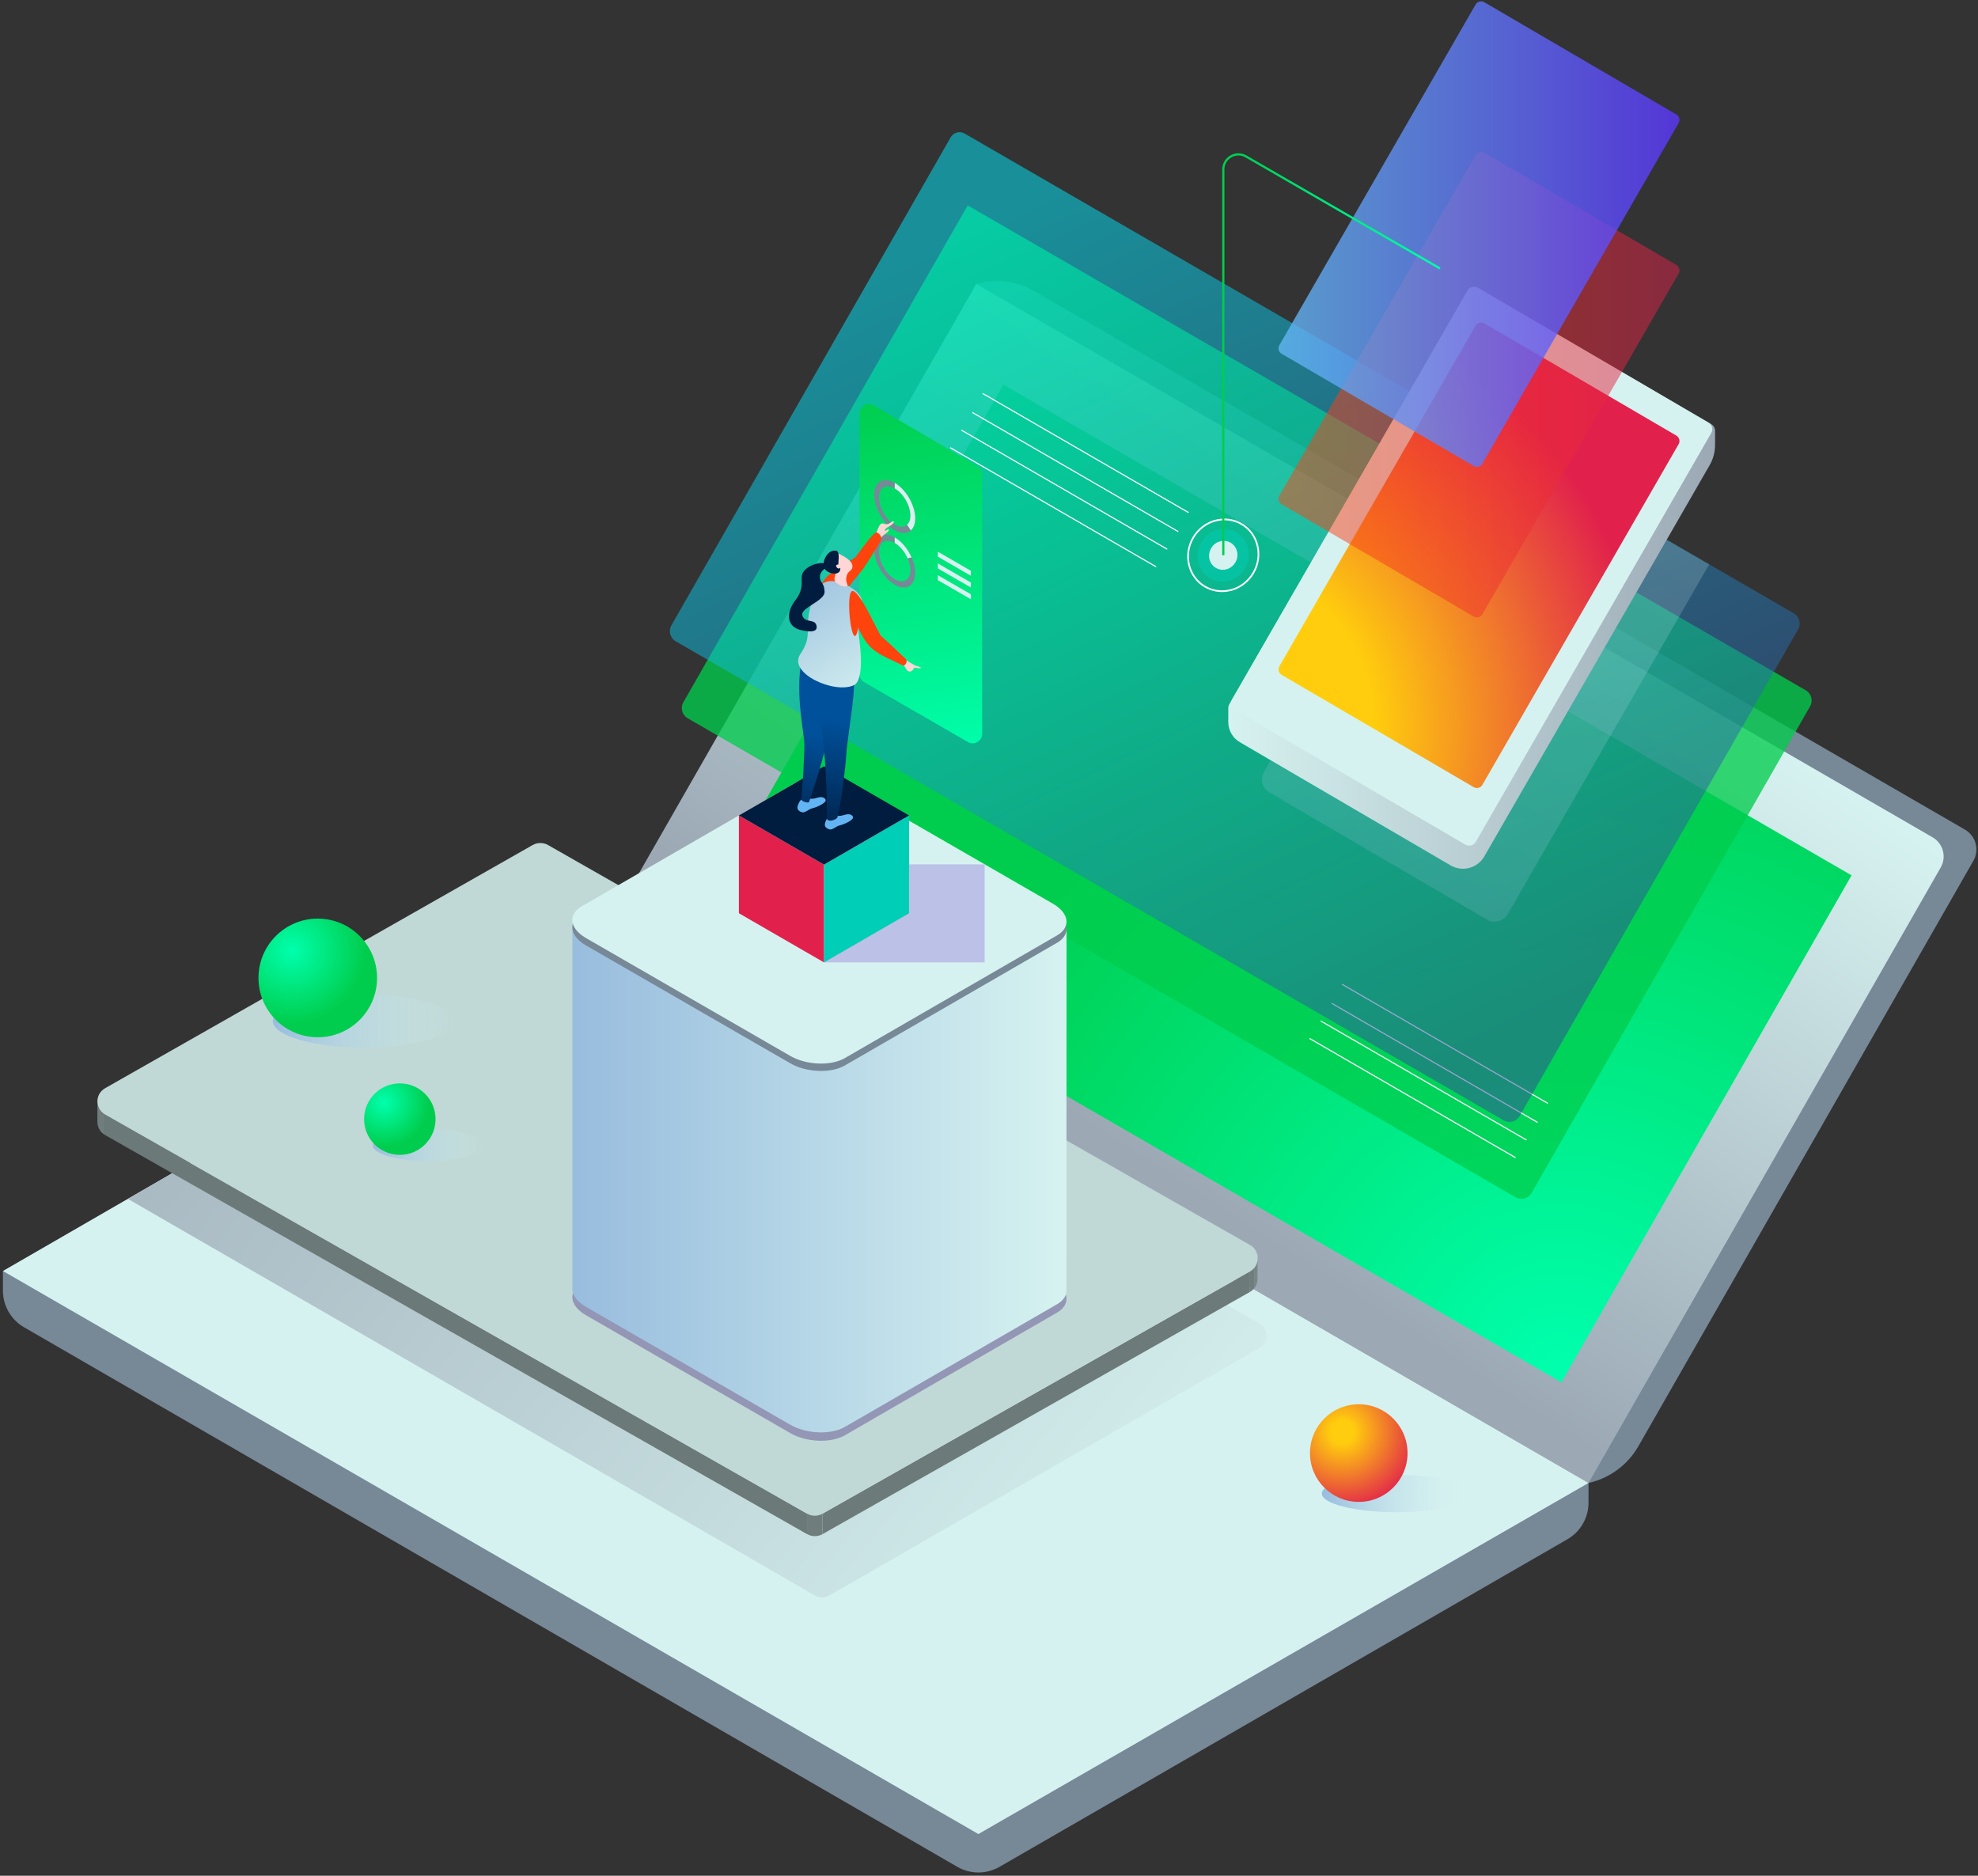<svg xmlns="http://www.w3.org/2000/svg" width="580" height="550" viewBox="0 0 580 550">
    <rect x="0" y="0" width="580" height="550" fill="#333333" stroke="none"/>
    <defs>
        <linearGradient id="prefix__a" x1="68.126%" x2="35.806%" y1="24.946%" y2="70.372%">
            <stop offset="0%" stop-color="#D6F2F0"/>
            <stop offset="99.82%" stop-color="#9CA9B5"/>
        </linearGradient>
        <linearGradient id="prefix__c" x1="28.464%" x2="72.174%" y1="10.009%" y2="91.218%">
            <stop offset="0%" stop-color="#00EBFF"/>
            <stop offset="99.86%" stop-color="#334899"/>
        </linearGradient>
        <linearGradient id="prefix__d" x1=".007%" x2="100%" y1="49.998%" y2="49.998%">
            <stop offset="0%" stop-color="#FFCD0D"/>
            <stop offset="99.86%" stop-color="#E1214C"/>
        </linearGradient>
        <linearGradient id="prefix__e" x1="105.717%" x2="-24.062%" y1="76.239%" y2="14.912%">
            <stop offset="0%" stop-color="#D6F2F0"/>
            <stop offset="99.82%" stop-color="#9CA9B5"/>
        </linearGradient>
        <linearGradient id="prefix__f" x1="99.696%" x2=".133%" y1="50%" y2="50%">
            <stop offset="0%" stop-color="#D6F2F0"/>
            <stop offset="99.72%" stop-color="#98BDDE"/>
        </linearGradient>
        <linearGradient id="prefix__g" x1="0%" x2="99.995%" y1="49.989%" y2="49.989%">
            <stop offset="0%" stop-color="#BCC1E8"/>
            <stop offset="100%" stop-color="#BCC1E8"/>
        </linearGradient>
        <linearGradient id="prefix__h" x1="46.663%" x2="53.404%" y1="-4.258%" y2="105.655%">
            <stop offset="0%" stop-color="#00CD4D"/>
            <stop offset="100%" stop-color="#00FFAD"/>
        </linearGradient>
        <linearGradient id="prefix__i" x1="48.751%" x2="44.905%" y1="55.938%" y2="129.509%">
            <stop offset="1.57%" stop-color="#00519C"/>
            <stop offset="99.86%" stop-color="#001C3F"/>
        </linearGradient>
        <linearGradient id="prefix__j" x1="49.319%" x2="46.97%" y1="36.893%" y2="115.898%">
            <stop offset="1.57%" stop-color="#00519C"/>
            <stop offset="99.86%" stop-color="#001C3F"/>
        </linearGradient>
        <linearGradient id="prefix__k" x1="79.307%" x2="23.68%" y1="120.801%" y2="-17.943%">
            <stop offset="0%" stop-color="#D6F2F0"/>
            <stop offset="99.72%" stop-color="#98BDDE"/>
        </linearGradient>
        <linearGradient id="prefix__l" x1="69.218%" x2="32.427%" y1="2.106%" y2="92.964%">
            <stop offset="0%" stop-color="#D6F2F0"/>
            <stop offset="99.72%" stop-color="#98BDDE"/>
        </linearGradient>
        <linearGradient id="prefix__m" x1=".002%" x2="100%" y1="50.01%" y2="50.01%">
            <stop offset="0%" stop-color="#D6F2F0"/>
            <stop offset="99.82%" stop-color="#9CA9B5"/>
        </linearGradient>
        <linearGradient id="prefix__o" x1=".007%" x2="100%" y1="49.995%" y2="49.995%">
            <stop offset="0%" stop-color="#FF430D"/>
            <stop offset="99.86%" stop-color="#E1214C"/>
        </linearGradient>
        <linearGradient id="prefix__p" x1=".007%" x2="100%" y1="49.994%" y2="49.994%">
            <stop offset="0%" stop-color="#63B7F3"/>
            <stop offset="99.77%" stop-color="#5C37FF"/>
        </linearGradient>
        <linearGradient id="prefix__q" x1="-.547%" x2="100.267%" y1="49.846%" y2="49.846%">
            <stop offset="0%" stop-color="#00CD4D"/>
            <stop offset="100%" stop-color="#00FFAD"/>
        </linearGradient>
        <linearGradient id="prefix__r" x1="-.047%" x2="99.955%" y1="50.098%" y2="50.098%">
            <stop offset=".276%" stop-color="#98BDDE"/>
            <stop offset="100%" stop-color="#D6F2F0" stop-opacity="0"/>
        </linearGradient>
        <linearGradient id="prefix__t" x1="-.095%" x2="99.906%" y1="50.161%" y2="50.161%">
            <stop offset=".276%" stop-color="#98BDDE"/>
            <stop offset="100%" stop-color="#D6F2F0" stop-opacity="0"/>
        </linearGradient>
        <linearGradient id="prefix__v" x1="-.072%" x2="99.943%" y1="50.123%" y2="50.123%">
            <stop offset=".276%" stop-color="#98BDDE"/>
            <stop offset="100%" stop-color="#D6F2F0" stop-opacity="0"/>
        </linearGradient>
        <radialGradient id="prefix__b" cx="74.4%" cy="98.731%" r="73.878%" fx="74.4%" fy="98.731%" gradientTransform="matrix(.876 0 0 1 .092 0)">
            <stop offset="0%" stop-color="#00FFAD"/>
            <stop offset="100%" stop-color="#00CD4D"/>
        </radialGradient>
        <radialGradient id="prefix__n" cx="-16.949%" cy="86.812%" r="109.54%" fx="-16.949%" fy="86.812%" gradientTransform="matrix(1 0 0 .861 0 .12)">
            <stop offset="37.39%" stop-color="#FFCD0D"/>
            <stop offset="100%" stop-color="#E1214C"/>
        </radialGradient>
        <radialGradient id="prefix__s" cx="28.225%" cy="26.96%" r="62.05%" fx="28.225%" fy="26.96%" gradientTransform="matrix(1 0 0 1 0 0)">
            <stop offset="0%" stop-color="#00FFAD"/>
            <stop offset="100%" stop-color="#00CD4D"/>
        </radialGradient>
        <radialGradient id="prefix__u" cx="28.193%" cy="26.965%" r="62.072%" fx="28.193%" fy="26.965%" gradientTransform="matrix(1 0 0 1 0 0)">
            <stop offset="0%" stop-color="#00FFAD"/>
            <stop offset="100%" stop-color="#00CD4D"/>
        </radialGradient>
        <radialGradient id="prefix__w" cx="33.088%" cy="28.367%" r="82.316%" fx="33.088%" fy="28.367%" gradientTransform="matrix(1 0 0 1 0 0)">
            <stop offset="14.45%" stop-color="#FFCD0D"/>
            <stop offset="100%" stop-color="#E1214C"/>
        </radialGradient>
    </defs>
    <g fill="none" fill-rule="evenodd">
        <path fill="#778897" fill-rule="nonzero" d="M287.898 82.91l-1.639.366L179.78 269.35l286.01 165.475c6.178-1.37 11.482-5.285 14.63-10.774l98.223-171.643c1.832-3.214.733-7.301-2.47-9.156L303.1 85.261c-4.593-2.664-10.016-3.494-15.201-2.351z"/>
        <path fill="url(#prefix__a)" fill-rule="nonzero" d="M286.27 83.276L179.79 269.35 465.8 434.824l103.268-180.465c1.78-3.106.712-7.053-2.382-8.843L286.27 83.276z"/>
        <path fill="url(#prefix__b)" fill-rule="nonzero" d="M294.215 112.772L542.925 256.667 457.855 405.328 209.145 261.433 294.215 112.772"/>
        <path fill="#00CD4D" fill-rule="nonzero" d="M283.747 60.22l245.756 142.19c1.639.95 2.2 3.042 1.262 4.681L449.1 349.8c-.949 1.65-3.05 2.222-4.7 1.262L201.64 210.596c-1.638-.949-2.199-3.041-1.26-4.68L283.746 60.22" opacity=".77"/>
        <path stroke="#FFF" stroke-linecap="round" stroke-linejoin="round" stroke-width=".321" d="M393.591 288.642L453.748 323.454M390.605 294.25L450.761 329.062M387.349 299.405L447.506 334.217M384.115 304.56L444.271 339.372"/>
        <path fill="#778897" fill-rule="nonzero" d="M7.061 389.184L280.707 547.38c3.827 2.211 8.538 2.211 12.365.011l166.53-96.056c3.827-2.21 6.188-6.298 6.188-10.72v-5.78L179.778 269.36.862 372.695v5.791c.011 4.4 2.372 8.488 6.2 10.698z"/>
        <path fill="#D6F2F0" fill-rule="nonzero" d="M0.873 372.684L286.884 537.771 465.8 434.824 179.789 269.349z"/>
        <path fill="url(#prefix__c)" fill-rule="nonzero" d="M526 179.84c1.638.948 2.199 3.04 1.261 4.68l-81.664 142.708c-.948 1.65-3.05 2.222-4.7 1.262l-242.76-140.455c-1.638-.949-2.198-3.04-1.26-4.68l81.879-143.086c.82-1.445 2.663-1.942 4.096-1.111L526 179.839z" opacity=".5"/>
        <path fill="url(#prefix__d)" fill-rule="nonzero" d="M492.213 130.242l-57.536 99.884c-.518.896-1.65 1.198-2.545.68l-56.318-32.914c-.884-.517-1.186-1.64-.668-2.523l57.536-99.885c.518-.895 1.65-1.197 2.544-.68l56.319 32.915c.884.517 1.185 1.639.668 2.523z"/>
        <path fill="url(#prefix__e)" fill-rule="nonzero" d="M37.495 351.536l201.556 116.341c1.25.723 2.792.723 4.042 0l126.317-72.686c2.706-1.553 2.706-5.457.011-7.02L171.92 273.9 37.495 351.536z"/>
        <g fill-rule="nonzero">
            <path fill="#6F7E7D" d="M2.803 79.869v5.996c-1.51-.863-2.275-2.373-2.275-3.872v-5.996c.011 1.5.766 3.009 2.275 3.872" transform="translate(28.03 246.96)"/>
            <g>
                <path fill="#7C8C8B" d="M3.32.108v5.996c0 .323-.032.647-.107.96V1.078c.075-.323.107-.647.107-.97" transform="translate(28.03 246.96) translate(337.435 121.863)"/>
                <path fill="#788886" d="M3.213 1.078v5.997c-.065.312-.173.625-.313.916V1.995c.14-.302.248-.604.313-.917" transform="translate(28.03 246.96) translate(337.435 121.863)"/>
                <path fill="#748382" d="M2.9 1.995v5.996c-.14.302-.323.604-.539.874V2.869c.216-.27.399-.572.539-.874" transform="translate(28.03 246.96) translate(337.435 121.863)"/>
                <path fill="#6F7E7D" d="M2.361 2.869v5.996c-.345.431-.787.82-1.326 1.121V3.99c.539-.302.981-.69 1.326-1.121" transform="translate(28.03 246.96) translate(337.435 121.863)"/>
            </g>
            <path fill="#6B7978" d="M208.617 196.868L208.617 202.864 2.803 85.865 2.803 79.869z" transform="translate(28.03 246.96)"/>
            <path fill="#6C7A79" d="M338.481 125.853L338.481 131.86 213.145 202.875 213.145 196.878z" transform="translate(28.03 246.96)"/>
            <path fill="#C0D9D7" d="M130.414.226c.787 0 1.563.205 2.274.604l205.803 117.258c3.03 1.726 3.03 6.04-.01 7.765l-125.326 71.015c-.7.399-1.477.593-2.253.593-.787 0-1.574-.205-2.274-.604L2.803 79.869c-3.03-1.726-3.03-6.029 0-7.754L128.139.83c.712-.399 1.488-.604 2.275-.604z" transform="translate(28.03 246.96)"/>
            <path fill="#6F7E7D" d="M213.145 196.878v5.997c-.701.399-1.477.593-2.254.593-.787 0-1.574-.205-2.274-.604v-5.996c.7.399 1.487.604 2.274.604.777 0 1.564-.205 2.254-.594" transform="translate(28.03 246.96)"/>
        </g>
        <g fill-rule="nonzero">
            <g>
                <path fill="#9396B5" d="M145.614 153.051c-.118-1.747-1.433-3.559-3.913-4.993L81.75 113.462c-4.744-2.74-11.924-3.03-16.031-.658L3.493 148.78c-1.962 1.133-2.868 2.675-2.76 4.271.119 1.747 1.434 3.559 3.913 4.993l59.952 34.596c4.743 2.74 11.923 3.03 16.03.658l62.227-35.976c1.962-1.133 2.867-2.675 2.76-4.271z" transform="translate(167.1 224.314) translate(0 3.235)"/>
                <path fill="url(#prefix__f)" d="M145.614 150.614l.011-106H.733v105.547c-.01.15-.01.291 0 .442.119 1.747 1.434 3.559 3.913 4.993l59.952 34.596c2.458 1.424 5.573 2.179 8.581 2.254 2.782.065 5.477-.453 7.45-1.596l62.226-35.976c1.962-1.133 2.857-2.664 2.76-4.26z" transform="translate(167.1 224.314) translate(0 3.235)"/>
                <path fill="#778897" d="M145.614 44.615c-.118-1.747-1.433-3.56-3.913-4.993L81.75 5.025c-4.744-2.739-11.924-3.03-16.031-.657L3.493 40.344C1.53 41.476.625 43.02.733 44.614c.119 1.748 1.434 3.56 3.913 4.994l59.952 34.596c4.743 2.74 11.923 3.03 16.03.658l62.227-35.977c1.962-1.143 2.867-2.674 2.76-4.27z" transform="translate(167.1 224.314) translate(0 3.235)"/>
                <path fill="#D6F2F0" d="M145.614 42.458c-.118-1.747-1.433-3.559-3.913-4.993L81.75 2.869C77.006.129 69.826-.161 65.719 2.21L3.493 38.187C1.53 39.32.625 40.862.733 42.457c.119 1.748 1.434 3.56 3.913 4.994l59.952 34.596c4.743 2.74 11.923 3.03 16.03.658l62.227-35.977c1.962-1.132 2.867-2.674 2.76-4.27z" transform="translate(167.1 224.314) translate(0 3.235)"/>
            </g>
            <g>
                <path fill="url(#prefix__g)" d="M73.114 29.128L26.003 29.128 26.003 57.879 73.114 57.879 73.114 41.8z" transform="translate(167.1 224.314) translate(48.513)"/>
                <path fill="#E1214C" d="M1.046 14.785L1.046 43.461 26.003 57.879 26.003 29.204z" transform="translate(167.1 224.314) translate(48.513)"/>
                <path fill="#00CEB6" d="M50.96 14.785L50.96 43.461 26.003 57.879 26.003 29.204z" transform="translate(167.1 224.314) translate(48.513)"/>
                <path fill="#001C3F" d="M1.046 14.785L26.003 0.377 50.96 14.785 26.003 29.204z" transform="translate(167.1 224.314) translate(48.513)"/>
            </g>
        </g>
        <g fill-rule="nonzero">
            <path fill="url(#prefix__h)" d="M53.106 100.025L22.726 82.5c-.863-.496-1.391-1.424-1.391-2.416V3.742c0-2.157 2.34-3.494 4.194-2.405l30.38 17.827c.851.496 1.38 1.412 1.38 2.405v76.04c0 2.146-2.318 3.483-4.183 2.416z" transform="translate(230.706 117.549)"/>
            <g fill="#D6F2F0">
                <path d="M9.789 5.608L.086 0 .086 1.456 9.789 7.064zM9.789 9.048L.086 3.44.086 4.907 9.789 10.504zM9.789 12.488L.086 6.891.086 8.347 9.789 13.944z" transform="translate(230.706 117.549) translate(44.2 44.216)"/>
            </g>
            <g>
                <path fill="#778897" d="M6.846 1.197C3.526-.723.84.83.84 4.67c0 3.828 2.684 8.487 6.005 10.406 3.32 1.92 6.005.367 6.005-3.472 0-3.829-2.685-8.487-6.005-10.407zm0 12.251C4.3 11.981 2.242 8.412 2.242 5.478c0-2.933 2.06-4.12 4.604-2.653s4.603 5.037 4.603 7.97-2.059 4.12-4.603 2.653z" transform="translate(230.706 117.549) translate(24.796 38.824)"/>
                <path fill="#D6F2F0" d="M10.64 7.333l1.165-.248c-1.078-2.448-2.9-4.702-4.96-5.888v1.628c1.575.917 2.965 2.632 3.796 4.508z" transform="translate(230.706 117.549) translate(24.796 38.824)"/>
            </g>
            <g>
                <path fill="#778897" d="M6.846 1.391C3.526-.529.84 1.025.84 4.864c0 3.828 2.684 8.487 6.005 10.407 3.32 1.92 6.005.366 6.005-3.473 0-3.828-2.685-8.487-6.005-10.407zm0 12.251C4.3 12.175 2.242 8.606 2.242 5.672c0-2.933 2.06-4.12 4.604-2.652 2.544 1.466 4.603 5.036 4.603 7.97 0 2.933-2.059 4.119-4.603 2.652z" transform="translate(230.706 117.549) translate(24.796 22.647)"/>
                <path fill="#D6F2F0" d="M11.45 10.99c0 1.229-.367 2.145-.971 2.695l1.11 1.64c.787-.723 1.272-1.92 1.272-3.516 0-3.829-2.684-8.487-6.004-10.407V3.03c2.533 1.456 4.592 5.026 4.592 7.96z" transform="translate(230.706 117.549) translate(24.796 22.647)"/>
            </g>
            <path fill="#FFD6D6" d="M27.157 40.69c1.153-1.554 1.93-1.726 2.522-2.384.582-.658.194-.82-.237-.529-.431.292-.7.497-.68.248.012-.086-.064-.528 1.273-1.24 1.337-.711 1.768-1.736 1.013-1.445-.754.291-1.142.917-1.951.809-.809-.108-1.315-.636-1.93.431-.625 1.068-1.153 2.826-1.153 2.826l1.143 1.283zM34.703 75.76c1.315 1.089 1.563.981 2.523 1.596.96.615 2.113.54 2.091.895-.032.356-1.542-.054-1.865-.054-.194 0-.453 1.035-1.175 1.143-1.197.173-1.25-1.143-1.93-1.682-.679-.54.356-1.898.356-1.898z" transform="translate(230.706 117.549)"/>
            <path fill="#FF430D" d="M17.217 55.723c-2.275-1.877-8.474.15-10.07 4.184 0 0 2.232-5.036 3.903-7.506 1.671-2.47 8.711-6.018 9.175-6.665.463-.647 3.848-5.403 5.465-6.88 1.1-.992 2.383 1.283 2.038 1.876-2.06 3.527-5.067 8.153-5.067 8.153l-5.444 6.838z" transform="translate(230.706 117.549)"/>
            <path fill="#63B4F3" d="M19.373 121.884c.539.939-2.555 2.297-4.01 2.632-.852.194-1.995 1.37-2.847 1.121-2.156-.625-1.175-2.264-.851-2.933.539-1.09 1.498-1.057 1.498-1.057s2.275.119 2.997-.054c.68-.15 2.49-.96 3.213.291zM11.341 116.87c.54.938-2.555 2.297-4.01 2.631-.852.194-1.995 1.37-2.846 1.122-2.156-.626-1.175-2.265-.852-2.934.54-1.089 1.499-1.057 1.499-1.057s2.274.119 2.997-.054c.679-.15 2.49-.949 3.212.292z" transform="translate(230.706 117.549)"/>
            <path fill="url(#prefix__i)" d="M4.258 76.623c-1.768 9.252.852 21.158.884 23.563.054 3.915-.506 12.91-.894 16.608-.065.604 2.102 1.327 2.307.755 2.188-6.115 5.358-16.867 5.174-18.581-.312-2.901 1.574-22.712 1.574-22.712l-2.921-4.109c-.011-.01-4.711-2.88-6.124 4.476z" transform="translate(230.706 117.549)"/>
            <path fill="url(#prefix__j)" d="M18.877 73.894c2.49 8.52-.852 20.89-1.466 30.401-.14 2.276-1.294 13.135-2.566 17.816-.194.7-3.213 1.79-3.126-.033.194-4.108-.302-13.976-.572-17.136-.905-10.666-3.88-28.168-3.88-28.168l11.61-2.88z" transform="translate(230.706 117.549)"/>
            <path fill="url(#prefix__k)" d="M3.967 74.26c3.957-5.834.787-7.376 3.407-15.4 2.35-7.214 5.541-6.448 9.282-5.251.712.302 6.857 2.858 5.11 6.945-1.132 2.631-.938 5.64-.399 10.17.884 7.462.119 11.733-1.617 12.596-5.595 2.793-19.578-3.462-15.783-9.06z" transform="translate(230.706 117.549)"/>
            <path fill="#FF430D" d="M19.416 55.733c-2.587-.604-.162 20.275 1.552 10.688 0 0 1.434 3.979 4.097 6.244 2.598 2.2 5.078 2.89 8.732 4.82 1.003.529 1.715-1.25 1.143-1.768-2.048-1.844-4.204-4.13-7.158-6.643-.97-.842-5.994-12.79-8.366-13.34z" transform="translate(230.706 117.549)"/>
            <path fill="#FFD6D6" d="M14.036 44.259c4.809 2.06 5.37 3.505 5.197 4.55-.173 1.036-1.23 1.08-1.585 2.222-.356 1.154-.313 1.683.119 2.837.301.798-1.467.69-2.566-.065-1.1-.755-1.488-.884-1.014-2.718.475-1.833-1.444-2.178-1.617-4.389-.183-2.21 1.466-2.437 1.466-2.437z" transform="translate(230.706 117.549)"/>
            <path fill="#001C3F" d="M14.554 43.957c1.197.323.399 3.882.593 4 0 0-1.078.022-.54.788.54.766 1.079.216 1.079.216s.13.981-.56 1.38c-.69.4-.885.291-.885.291s-1.757.173-2.986-1.197c-1.488-1.65.668-6.18 3.299-5.478z" transform="translate(230.706 117.549)"/>
            <path fill="#001C3F" d="M11.374 47.699c.517.14.345 1.1.15 1.251-.194.151-1.81.96-1.81 2.696 0 1.736 1.25 1.52 1.369 4.292.118 2.772-7.31 4.735-6.501 7.042.808 2.308 3.74.766 4.15 2.998.184 1.003-.183 2.19-4.452 1.262-4.27-.927-4.69-4.95-1.768-8.8 2.921-3.85 1.347-5.888 2.08-7.786.734-1.909 4.345-3.602 6.782-2.955z" transform="translate(230.706 117.549)"/>
        </g>
        <ellipse cx="358.69" cy="162.827" stroke="#FFF" stroke-width=".5" rx="10.621" ry="10.221" transform="rotate(-59.999 358.69 162.827)"/>
        <ellipse cx="358.69" cy="162.827" fill="#00CEB6" fill-rule="nonzero" opacity=".5" rx="7.753" ry="7.461" transform="rotate(-59.999 358.69 162.827)"/>
        <ellipse cx="358.69" cy="162.827" fill="#D6F2F0" fill-rule="nonzero" rx="4.281" ry="4.118" transform="rotate(-59.999 358.69 162.827)"/>
        <path fill="url(#prefix__l)" fill-rule="nonzero" d="M429.545 124.03l-58.927 102.3c-1.208 2.103-.496 4.789 1.595 6.018l63.833 37.303c2.113 1.23 4.83.518 6.048-1.607l59.089-102.57-71.638-41.444z" opacity=".2"/>
        <path fill="url(#prefix__m)" fill-rule="nonzero" d="M501.29 136.432l-66.064 114.692c-1.994 3.461-6.425 4.637-9.875 2.62l-61.794-36.117c-2.103-1.229-3.396-3.483-3.396-5.93v-4.056c0-.41.107-.82.312-1.175l69.794-121.162c.647-1.132 2.103-1.51 3.224-.852l68.241 39.88c.723.42 1.165 1.197 1.165 2.028v4.055c0 2.135-.55 4.206-1.607 6.017z"/>
        <path fill="#D6F2F0" fill-rule="nonzero" d="M501.786 126.953l-69.06 119.9c-.615 1.068-1.984 1.434-3.052.809l-67.605-39.514c-1.057-.615-1.412-1.973-.809-3.03l69.061-119.9c.615-1.068 1.984-1.435 3.051-.81l67.606 39.515c1.067.614 1.423 1.973.808 3.03z"/>
        <path fill="url(#prefix__n)" fill-rule="nonzero" d="M492.213 130.242l-57.536 99.884c-.518.896-1.65 1.198-2.545.68l-56.318-32.914c-.884-.517-1.186-1.64-.668-2.523l57.536-99.885c.518-.895 1.65-1.197 2.544-.68l56.319 32.915c.884.517 1.185 1.639.668 2.523z"/>
        <path fill="url(#prefix__o)" fill-rule="nonzero" d="M492.213 80.214l-57.536 99.884c-.518.895-1.65 1.197-2.545.68l-56.318-32.914c-.884-.518-1.186-1.64-.668-2.524l57.536-99.884c.518-.895 1.65-1.197 2.544-.68l56.319 32.914c.884.507 1.185 1.64.668 2.524z" opacity=".5"/>
        <path fill="url(#prefix__p)" fill-rule="nonzero" d="M492.213 36.084l-57.536 99.885c-.518.895-1.65 1.197-2.545.679l-56.318-32.914c-.884-.517-1.186-1.639-.668-2.523l57.536-99.885c.518-.895 1.65-1.197 2.544-.679l56.319 32.914c.884.507 1.185 1.639.668 2.523z" opacity=".8"/>
        <path stroke="url(#prefix__q)" stroke-width=".641" d="M422.236 78.715l-56.88-32.85c-2.953-1.703-6.65.432-6.65 3.84V162.81"/>
        <path stroke="#FFF" stroke-linecap="round" stroke-linejoin="round" stroke-width=".321" d="M288.232 115.414L348.388 150.225M285.246 121.011L345.402 155.823M281.99 126.166L342.146 160.977M278.756 131.331L338.912 166.143"/>
        <g fill-rule="nonzero" transform="translate(75.465 268.53)">
            <ellipse cx="31.286" cy="30.875" fill="url(#prefix__r)" rx="26.736" ry="7.754"/>
            <ellipse cx="17.713" cy="18.215" fill="url(#prefix__s)" rx="17.389" ry="17.395"/>
        </g>
        <g fill-rule="nonzero" transform="translate(106.729 317.059)">
            <ellipse cx="18.694" cy="18.722" fill="url(#prefix__t)" rx="16.117" ry="4.67"/>
            <ellipse cx="10.511" cy="11.086" fill="url(#prefix__u)" rx="10.479" ry="10.482"/>
        </g>
        <g fill-rule="nonzero" transform="translate(383.792 410.882)">
            <ellipse cx="25.798" cy="27.036" fill="url(#prefix__v)" rx="21.993" ry="5.489"/>
            <ellipse cx="14.629" cy="15.184" fill="url(#prefix__w)" rx="14.306" ry="14.311"/>
        </g>
    </g>
</svg>
